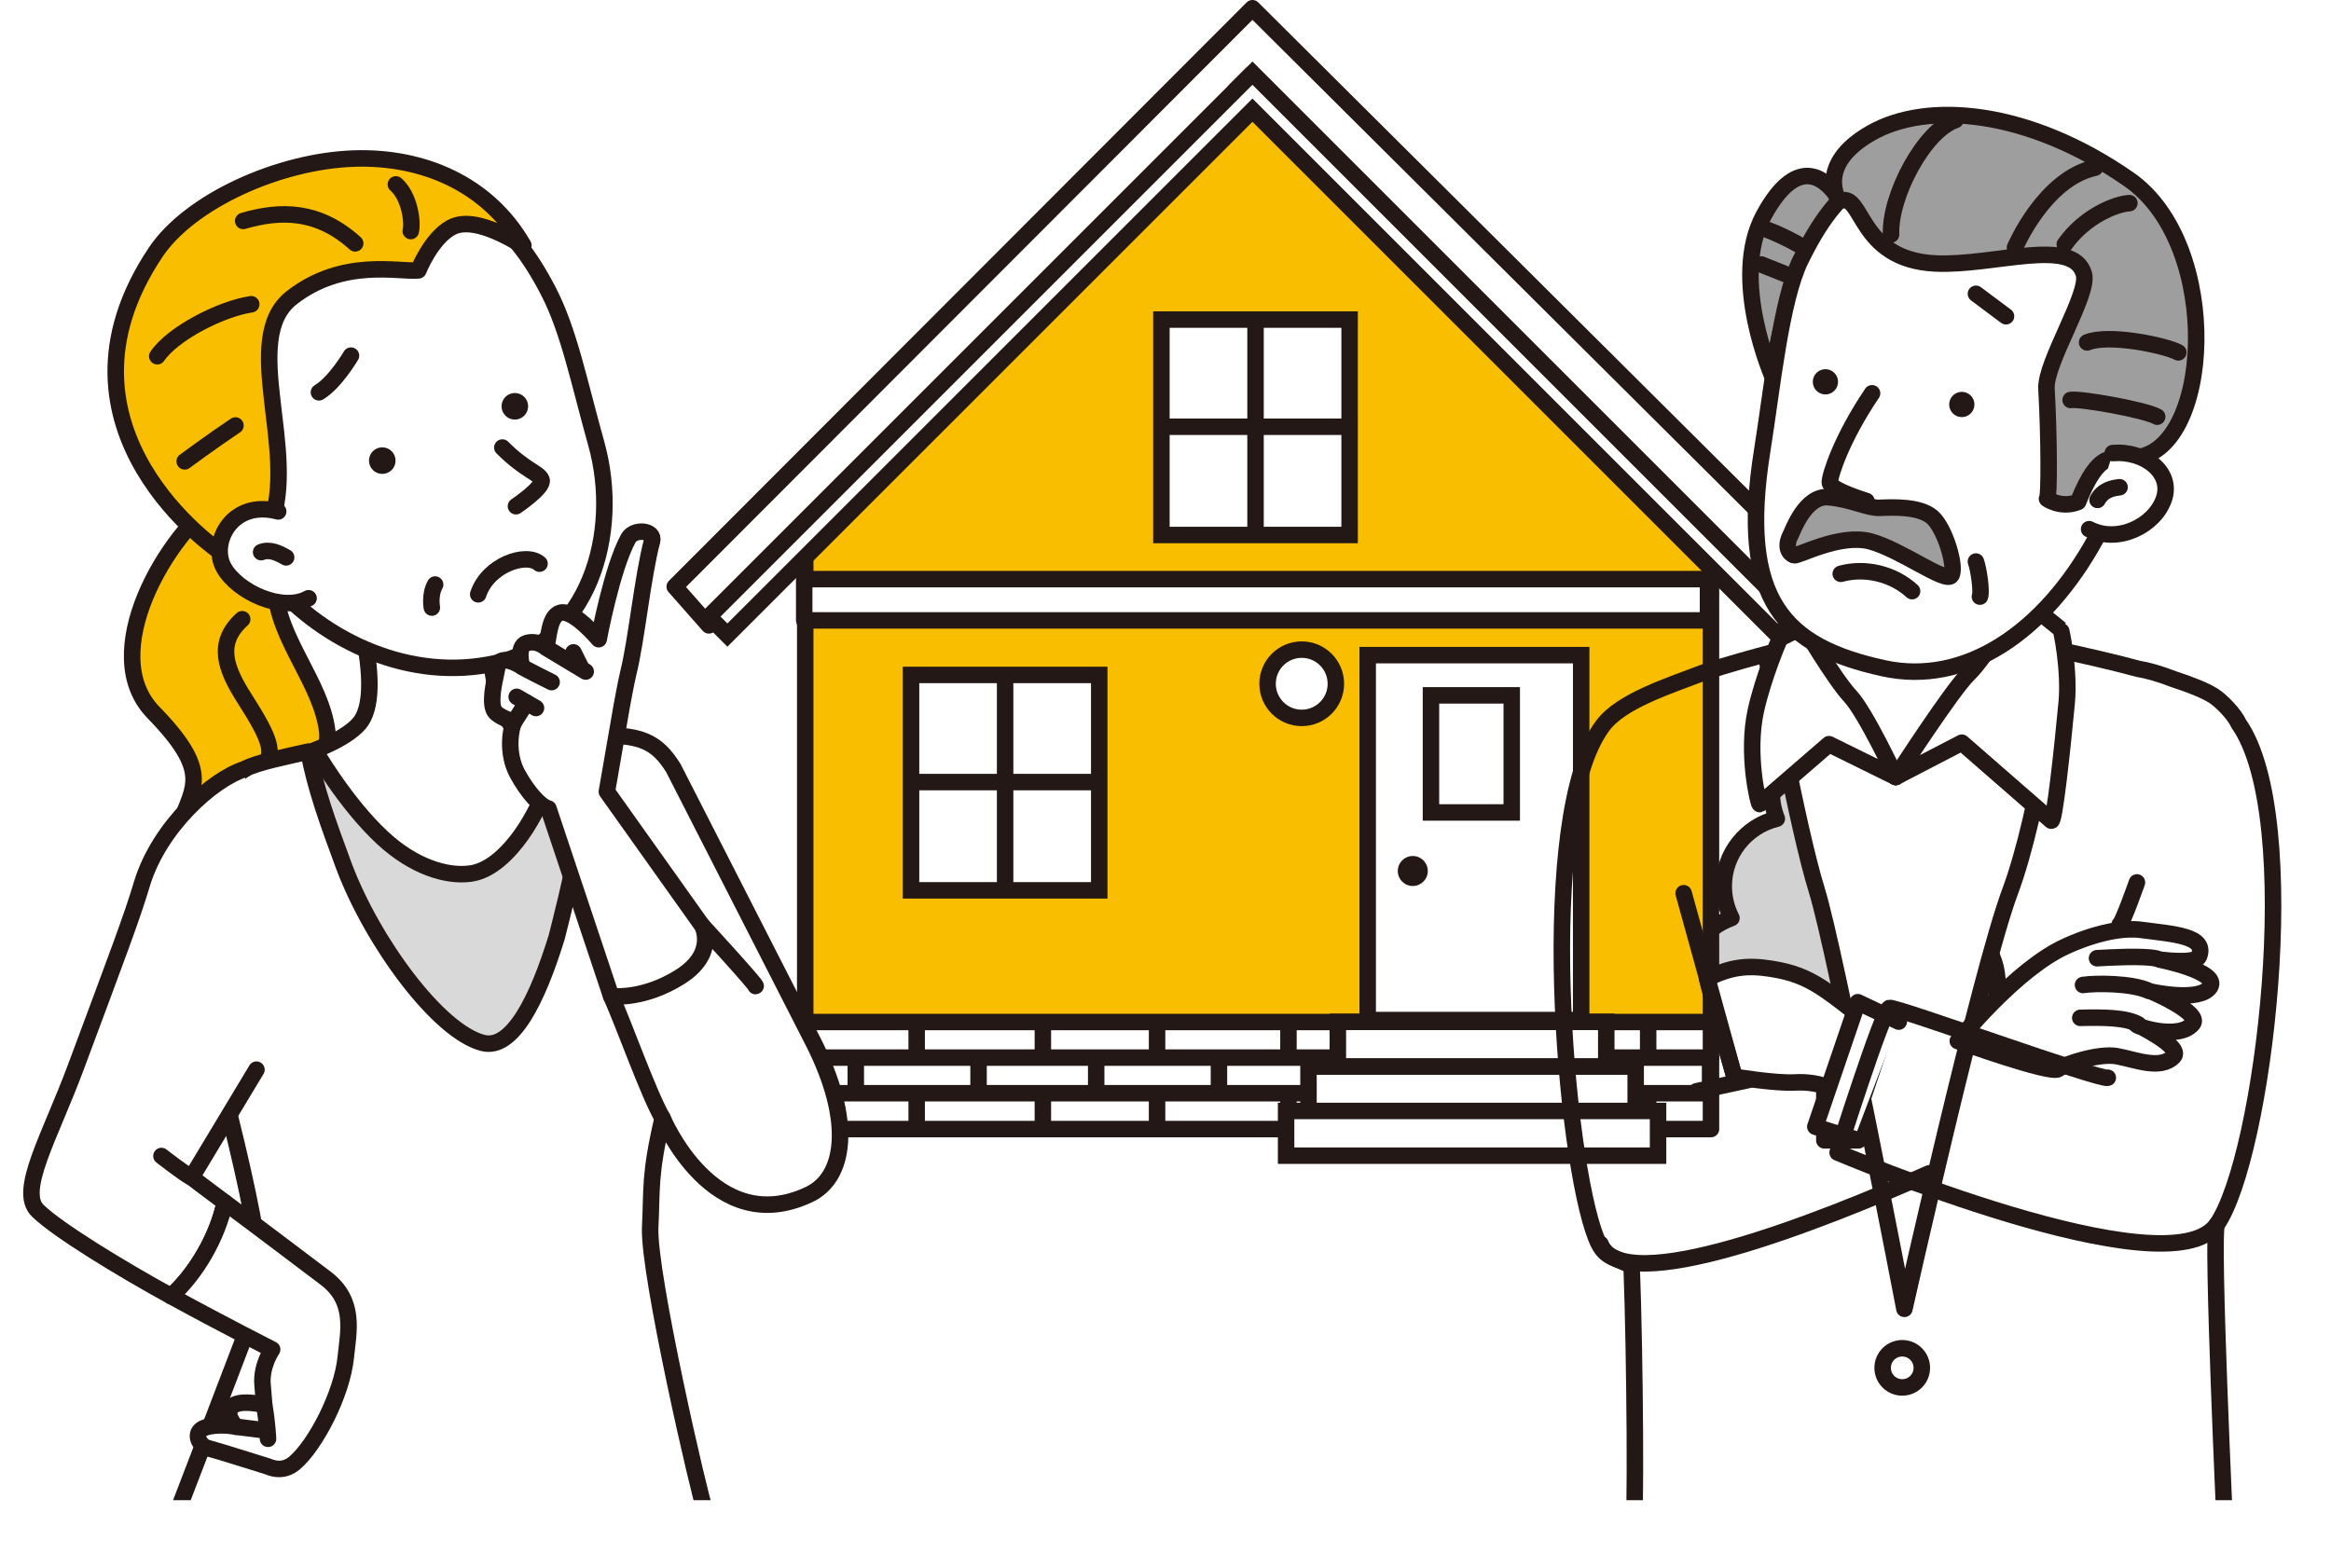 <?xml version="1.0" encoding="UTF-8"?>
<svg id="_レイヤー_2" data-name="レイヤー 2" xmlns="http://www.w3.org/2000/svg" xmlns:xlink="http://www.w3.org/1999/xlink" viewBox="0 0 574.8 386.79">
  <defs>
    <style>
      .cls-1 {
        clip-path: url(#clippath);
      }

      .cls-2, .cls-3, .cls-4, .cls-5 {
        fill: none;
      }

      .cls-2, .cls-6, .cls-7 {
        stroke-width: 0px;
      }

      .cls-8 {
        fill: #d9d9d9;
      }

      .cls-8, .cls-9, .cls-10, .cls-11, .cls-12, .cls-13, .cls-3, .cls-4, .cls-14, .cls-15, .cls-5, .cls-16, .cls-17 {
        stroke: #231815;
      }

      .cls-8, .cls-10, .cls-11, .cls-12, .cls-13, .cls-3, .cls-4, .cls-14, .cls-15 {
        stroke-linecap: round;
      }

      .cls-8, .cls-10, .cls-11, .cls-12, .cls-13, .cls-3, .cls-4, .cls-14, .cls-15, .cls-16, .cls-17 {
        stroke-linejoin: round;
      }

      .cls-8, .cls-10, .cls-11, .cls-13, .cls-4, .cls-15 {
        stroke-width: 4.07px;
      }

      .cls-9, .cls-11, .cls-12, .cls-17, .cls-7 {
        fill: #fff;
      }

      .cls-9, .cls-12, .cls-3, .cls-14, .cls-5, .cls-16, .cls-17 {
        stroke-width: 4.06px;
      }

      .cls-9, .cls-5 {
        stroke-miterlimit: 10;
      }

      .cls-10 {
        fill: url(#_新規パターン_3);
      }

      .cls-13 {
        fill: #9e9e9f;
      }

      .cls-18 {
        clip-path: url(#clippath-1);
      }

      .cls-14, .cls-15 {
        fill: #f9be00;
      }

      .cls-16 {
        fill: #d2d2d3;
      }

      .cls-6 {
        fill: #231815;
      }
    </style>
    <clipPath id="clippath">
      <rect class="cls-2" x="373.93" y="17.29" width="200.87" height="352.71"/>
    </clipPath>
    <pattern id="_新規パターン_3" data-name="新規パターン 3" x="0" y="0" width="39.9" height="39.9" patternTransform="translate(-9237.46 -7953.22) scale(.18)" patternUnits="userSpaceOnUse" viewBox="0 0 39.9 39.9">
      <g>
        <rect class="cls-2" x="0" y="0" width="39.9" height="39.9"/>
        <rect class="cls-7" x="0" y="0" width="39.9" height="39.9"/>
        <path class="cls-6" d="M15.08,19.95c0-2.69,2.18-4.88,4.88-4.88s4.88,2.18,4.88,4.88-2.18,4.88-4.88,4.88-4.88-2.18-4.88-4.88Z"/>
      </g>
    </pattern>
    <clipPath id="clippath-1">
      <rect class="cls-2" y="17.29" width="217.78" height="352.71"/>
    </clipPath>
  </defs>
  <g id="_レイヤー_1-2" data-name="レイヤー 1">
    <g>
      <g>
        <g>
          <rect class="cls-12" x="449.86" y="240.41" width="8.42" height="40.84"/>
          <path class="cls-16" d="M481.16,226.43c1.21-2.35,1.9-5.02,1.9-7.85,0-8.07-5.58-14.84-13.09-16.66.8-1.98,1.24-4.14,1.24-6.41,0-9.47-7.68-17.15-17.15-17.15s-17.15,7.68-17.15,17.15c0,2.27.44,4.43,1.24,6.41-7.51,1.82-13.09,8.59-13.09,16.66,0,2.83.69,5.49,1.9,7.85-6.65,2.36-11.41,8.7-11.41,16.16,0,9.47,7.68,17.15,17.15,17.15,4.04,0,7.75-1.4,10.68-3.74,2.93,2.34,6.64,3.74,10.68,3.74s7.75-1.4,10.68-3.74c2.93,2.34,6.64,3.74,10.68,3.74,9.47,0,17.15-7.68,17.15-17.15,0-7.46-4.76-13.8-11.41-16.16Z"/>
          <path class="cls-3" d="M484.1,243.07c0,4.58-3.71,8.29-8.29,8.29"/>
          <path class="cls-3" d="M475.61,221.73c0,4.58-3.71,8.29-8.29,8.29"/>
          <path class="cls-3" d="M464.63,243.28c0,4.58-3.71,8.29-8.29,8.29"/>
          <path class="cls-3" d="M461.32,216.97c0,4.58-3.71,8.29-8.29,8.29"/>
          <path class="cls-3" d="M465.25,195.42c0,4.58-3.71,8.29-8.29,8.29"/>
        </g>
        <polygon class="cls-14" points="421.91 130.11 401.07 109.98 398.69 107.6 398.69 107.1 398.18 107.1 307.01 15.92 213.33 109.98 198.56 124.69 198.56 253.85 421.91 253.85 421.91 130.11"/>
        <rect class="cls-12" x="198.56" y="252.07" width="223.35" height="26.4"/>
        <polygon class="cls-12" points="308.84 2.03 166.38 144.69 174.81 154.24 308.84 20.21 442.87 154.24 451.45 143.94 308.84 2.03"/>
        <rect class="cls-9" x="296.57" y="25.8" width="9.03" height="0" transform="translate(69.94 220.45) rotate(-45)"/>
        <polygon class="cls-9" points="308.84 18.04 304.28 22.6 304.28 22.6 308.84 18.04"/>
        <polygon class="cls-9" points="308.84 18.04 174.81 152.07 179.37 156.63 308.84 27.17 438.31 156.63 442.87 152.07 308.84 18.04"/>
        <circle class="cls-9" cx="320.99" cy="168.64" r="8.42"/>
        <g>
          <rect class="cls-9" x="286.39" y="78.82" width="46.41" height="53.13"/>
          <line class="cls-9" x1="286.39" y1="105.25" x2="332.8" y2="105.25"/>
          <line class="cls-9" x1="309.6" y1="131.96" x2="309.6" y2="78.82"/>
        </g>
        <g>
          <rect class="cls-9" x="224.65" y="166.46" width="46.41" height="53.13"/>
          <line class="cls-9" x1="224.65" y1="192.89" x2="271.06" y2="192.89"/>
          <line class="cls-9" x1="247.85" y1="219.59" x2="247.85" y2="166.46"/>
        </g>
        <rect class="cls-17" x="198.31" y="142.83" width="222.87" height="10.18"/>
        <line class="cls-12" x1="421.91" y1="260.85" x2="198.56" y2="260.85"/>
        <line class="cls-12" x1="421.91" y1="269.63" x2="198.56" y2="269.63"/>
        <g>
          <line class="cls-5" x1="226.04" y1="252.48" x2="226.04" y2="260.37"/>
          <line class="cls-5" x1="241.3" y1="261.64" x2="241.3" y2="269.53"/>
          <line class="cls-5" x1="211.03" y1="261.64" x2="211.03" y2="269.53"/>
          <line class="cls-5" x1="226.04" y1="269.28" x2="226.04" y2="277.16"/>
        </g>
        <g>
          <line class="cls-5" x1="285.32" y1="252.48" x2="285.32" y2="260.37"/>
          <line class="cls-5" x1="300.58" y1="261.64" x2="300.58" y2="269.53"/>
          <line class="cls-5" x1="270.31" y1="261.64" x2="270.31" y2="269.53"/>
          <line class="cls-5" x1="285.32" y1="269.28" x2="285.32" y2="277.16"/>
          <line class="cls-5" x1="257.16" y1="252.48" x2="257.16" y2="260.37"/>
          <line class="cls-5" x1="257.16" y1="269.28" x2="257.16" y2="277.16"/>
        </g>
        <g>
          <line class="cls-5" x1="345.87" y1="252.48" x2="345.87" y2="260.37"/>
          <line class="cls-5" x1="361.14" y1="261.64" x2="361.14" y2="269.53"/>
          <line class="cls-5" x1="330.86" y1="261.64" x2="330.86" y2="269.53"/>
          <line class="cls-5" x1="345.87" y1="269.28" x2="345.87" y2="277.16"/>
          <line class="cls-5" x1="317.72" y1="252.48" x2="317.72" y2="260.37"/>
          <line class="cls-5" x1="317.72" y1="269.28" x2="317.72" y2="277.16"/>
        </g>
        <g>
          <line class="cls-5" x1="406.42" y1="252.48" x2="406.42" y2="260.37"/>
          <line class="cls-5" x1="421.69" y1="261.64" x2="421.69" y2="269.53"/>
          <line class="cls-5" x1="391.41" y1="261.64" x2="391.41" y2="269.53"/>
          <line class="cls-5" x1="406.42" y1="269.28" x2="406.42" y2="277.16"/>
          <line class="cls-5" x1="378.27" y1="252.48" x2="378.27" y2="260.37"/>
          <line class="cls-5" x1="378.27" y1="269.28" x2="378.27" y2="277.16"/>
        </g>
        <rect class="cls-9" x="337.26" y="161.58" width="52.64" height="90"/>
        <path class="cls-6" d="M352.08,214.82c0,2.04-1.66,3.7-3.7,3.7s-3.7-1.66-3.7-3.7,1.66-3.7,3.7-3.7,3.7,1.66,3.7,3.7Z"/>
        <rect class="cls-9" x="352.86" y="171.5" width="19.92" height="28.88"/>
        <g>
          <rect class="cls-9" x="329.9" y="252.03" width="66.19" height="11.03"/>
          <rect class="cls-9" x="322.66" y="263.06" width="80.68" height="11.03"/>
          <rect class="cls-9" x="317.14" y="274" width="91.72" height="11.03"/>
        </g>
      </g>
      <g class="cls-1">
        <g>
          <path class="cls-10" d="M552.03,178.49c-.96-2.28-4.35-5.74-6.29-6.94-2.13-1.32-5.59-2.69-9.69-4.02-3.55-1.39-6.81-2.27-8.65-2.54-13.54-3.64-28.78-6.5-28.89-6.51-20.89-2.09-37.72-3.95-45.15-1.86-7.76,2.18-22.18,5.51-32.93,9.13-9.11,3.48-20.65,7.13-25.19,13.19-16.78,22.35-9.28,107.09-1.69,126.25,1.96,4.94,3.61,4.51,8.79,6.99.86,22.75,1.14,65.02.34,66.62-.99,1.98,38.38,4.97,67.48,5.83,38.14,1.12,78.61-5.15,78.61-5.15,0,0-3.51-75.46-2.12-77.47,11.49-16.63,21.65-100.35,5.39-123.52Z"/>
          <path class="cls-11" d="M435.82,163.38s7.44,40.92,12.17,56.14c4.73,15.22,21.62,103.29,21.62,103.29,0,0,18.63-83,26.07-102.96,7.44-19.95,12.42-58.59,12.42-58.59l-72.28,2.12Z"/>
          <path class="cls-11" d="M490.56,131.69s-1.72,24.19,4.71,34.07c6.43,9.89-2.16,9.31-2.16,9.31l-25.65,16.57-17.73-15.78s-10.69-.14-3.77-13.49c6.92-13.35,8.67-28.61,8.67-28.61"/>
          <path class="cls-11" d="M473.9,337.36c0,2.67-2.16,4.83-4.83,4.83s-4.83-2.16-4.83-4.83,2.16-4.83,4.83-4.83,4.83,2.16,4.83,4.83Z"/>
          <path class="cls-11" d="M442.58,266.97c11.17-.61,15.7,7.1,16.5,4.7.8-2.4,5.46-16.37,5.46-16.37-14.37-11.18-17.55-14.75-27.81-16.37-6.15-.97-10.11-.35-15.79,2.4,1.25,5.28,6.74,24.22,6.74,24.22,0,0,10.02,1.69,14.9,1.42Z"/>
          <path class="cls-11" d="M509.56,233.34s10.47-5.06,18.45-3.99c7.98,1.06,16.23,1.46,14.24,6.52-.81,2.04-9.71.8-9.71.8,0,0,14.99,2.97,12.42,6.79-2.53,3.75-14.15,1.2-14.15,1.2,0,0,12.1,5.2,9.89,7.85-3.55,4.26-14.68.4-13.88.13,0,0,11.49,5.54,9.18,7.94-3.27,3.39-9.4.75-14.02-.09-4.28-.78-12.6,1.86-14.46,3.19-1.86,1.33-24.75-6.92-24.75-6.92,0,0,14.37-17.92,26.79-23.42Z"/>
          <line class="cls-4" x1="418.36" y1="269.14" x2="431.27" y2="266.34"/>
          <path class="cls-4" d="M475.74,289.38c-26.72,11.85-75.59,31.26-81.07,17.42"/>
          <line class="cls-4" x1="415.17" y1="220.3" x2="427.68" y2="265.55"/>
          <path class="cls-11" d="M527.28,252.64c-3.06-1.73-8.72-1.73-14.31-1.6"/>
          <path class="cls-11" d="M529.88,244.39c-4.26-1.95-13.11-1.93-16.23-1.46"/>
          <path class="cls-11" d="M531.74,236.4c-3.19-.71-11.24-.27-14.64-.07"/>
          <polyline class="cls-11" points="468.22 251.97 458.11 247.18 447.64 277.88 457.22 280.89"/>
          <path class="cls-10" d="M519.76,265.81c-1.6.8-52.25-17.61-53.85-17.21-1.6.4-12.77,35.66-12.77,35.66,0,0,81.79,34.7,93.5,17.74"/>
          <path class="cls-15" d="M522.69,228.02c.8-.53,4.26-10.38,4.26-10.38"/>
          <path class="cls-11" d="M467.46,191.64l16.31-8.47,22.05,19.23c.73.71,2.73-17.53,3.81-29.15.73-7.88-1.31-18-1.49-18.03l-9.53-7.7s-9.16,14.86-13.2,18.71c-4.04,3.85-17.94,25.41-17.94,25.41Z"/>
          <path class="cls-11" d="M467.46,191.64l-16.45-8.1-17.08,14.78c-.29.13-3.36-12.33-.93-23.18,1.79-8.02,5.81-17.69,5.99-17.72l5.71-2.86s7.73,13.06,11.55,17.14c3.81,4.08,11.22,19.94,11.22,19.94Z"/>
          <path class="cls-13" d="M454.16,50.15s-1.33,9.06-8.68,18.03c-7.62,9.31-8.18,25.18-8.18,25.18,0,0-10.98-24.46-2.36-40.27,8.61-15.81,15.92-8.83,19.22-2.94Z"/>
          <path class="cls-4" d="M436.06,56.78c4.05,1.49,11.14,5.37,11.53,6.37"/>
          <line class="cls-4" x1="434.33" y1="65.24" x2="442.74" y2="68.59"/>
          <path class="cls-11" d="M444.02,64.1c-4.91,10.08-7.01,31.61-9.46,46.91-5.99,37.41,5.66,48.44,29.83,53.79,20.24,4.47,39.84-8.84,52.56-32.2,6.31-11.59,13.74-36.58,15.56-51.58,2.31-19-10.8-34.57-46.77-40.07-22.63-3.46-32.84,4.94-41.71,23.15Z"/>
          <path class="cls-11" d="M461.63,97c-7.49,11.07-10.38,20.11-10.42,21.96-.05,1.86,9.03,4.6,9.03,4.6"/>
          <path class="cls-6" d="M453.21,94.63c-.25,1.7-1.84,2.88-3.54,2.62-1.7-.25-2.88-1.84-2.62-3.54.25-1.7,1.84-2.88,3.54-2.62,1.7.25,2.88,1.84,2.62,3.54Z"/>
          <path class="cls-6" d="M486.84,100.22c-.25,1.7-1.84,2.88-3.54,2.62-1.7-.25-2.88-1.84-2.62-3.54.25-1.7,1.84-2.88,3.54-2.62,1.7.25,2.88,1.84,2.62,3.54Z"/>
          <path class="cls-13" d="M453.52,49.64c6.08-2.74,4.31,14.45,23.76,15.34,14.46.66,33.94-6.68,36.59,2.63,1.39,4.88-9.58,21.86-9.23,28.25.68,12.28.71,27.28.13,27.15-.18-.04,3.4,2.5,7.66.79,5.15-12.88,8.38-10.73,13.55-10.92,19.4-.71,22.47-52.31-.99-68.63-24.82-17.27-49.7-19.39-63.62-11.44-13.92,7.95-7.86,16.82-7.86,16.82Z"/>
          <path class="cls-4" d="M509.16,60.26c4.84-6.87,12.53-9.98,15.92-10.16"/>
          <path class="cls-4" d="M496.88,61.05s7.21-17.01,19.74-19.69"/>
          <path class="cls-4" d="M514.66,84.45c5.34-2.21,19.4.77,22.49,2.46"/>
          <path class="cls-4" d="M466.31,57.84c-.35-9.63,8.21-25.62,15.88-28.22"/>
          <path class="cls-13" d="M441.53,132c.47-.9,3.59-9.88,9.34-9.37,5.75.52,9.62,2.74,12.65,2.62,3.04-.12,9.72-.46,12.91,2.26,3.19,2.72,6.06,12.43,4.73,14.43-1.32,2-12.45-6.41-19.97-8.42-7.52-2-17.89,3.78-18.84,3.43-1.25-.46-2.27-2.17-.82-4.96Z"/>
          <path class="cls-11" d="M520.99,111.74c7.79-.66,14.91,4.76,12.59,11.37-2.33,6.61-11.35,11.06-18.43,7.4"/>
          <path class="cls-11" d="M517.23,123.3c1.38-2.49,3.64-2.9,5.43-3.13"/>
          <path class="cls-11" d="M487.24,138.5c.71,1.97,1.48,7.48.99,8.65"/>
          <path class="cls-4" d="M510.6,98.65c2.31-.42,18.38,2.43,21.34,4.12"/>
          <line class="cls-11" x1="487.25" y1="72.46" x2="494.66" y2="78"/>
          <path class="cls-11" d="M453.91,141.52c6.07-1.66,12.95.01,17.59,4.28"/>
        </g>
      </g>
      <g class="cls-18">
        <g>
          <path class="cls-15" d="M54.86,122.33c-13.89,9.37-31.13,38.88-17.03,53.38,14.1,14.5,9.97,18.2,6.73,27.01-3.24,8.81,1.22,19,9.47,20.63,8.25,1.63,6.52-15.13,14.85-20.62,7.32-4.82,12.54-16.48,11.81-22.42-1.48-11.98-12.1-22.57-12.82-34.97-.72-12.4-.85-21.83-.85-21.83"/>
          <path class="cls-4" d="M59.72,152.72c-6.52,5.89-4.09,12.25.55,19.51,6.93,10.83,7.01,13.05,5.18,16.86"/>
          <path class="cls-8" d="M96.46,350.04c.66-8.6,1.45-25.18.62-37.73-3.75-56.61-12.74-98.49-23.02-125.93,10.61-.68,55.35-3.49,68.99-4.4,9.38,31.82-2.19,107.85-2.19,107.85,0,0,2.59,33.16,4.9,57.84-12.43,3.75-30.73,6.24-49.29,2.37Z"/>
          <path class="cls-11" d="M85.9,142.42s9.09,26.52,3.21,35.34c-2.71,4.06-11.5,7.27-11.5,7.27,0,0,7.54,13.13,16.74,21.64,7.69,7.12,15.76,9.58,21.64,8.79,5.26-.71,9.67-5.53,12.51-9.47,6.26-8.69,10.48-23,10.48-23,0,0-9.81,3.38-14.61-7.02-6.01-13.02-2.55-34.25-2.55-34.25"/>
          <path class="cls-11" d="M200.4,256.71c-.83-1.62-34.36-67.29-34.36-67.29-3.97-6.28-7.91-8.8-20.97-7.78-1.22.1,2.23.05-2.03.34,3.82,12.94-3.38,39.57-5.76,49.15-4.75,15.42-10.94,27.97-18.25,26.09-10.91-2.81-27.07-24.73-34.16-43.45-4.19-11.3-7.14-19.57-8.79-28.41-4.56,1.05-12.89,2.69-15.68,4.3-7.73,4.48-16.79,34.48-14.55,43.48,7.28,29.13,20,73.08,18.24,86.43-.38,1.46-21.87,57.28-21.87,57.28,0,0,30.96,3.55,51.47,1.97.03-.19,37.33-2.25,51.23-2.92.01.05,29.45-2.53,28.83-3.78-.97-1.95-13.98-58.09-13.42-69.43.47-9.47-.23-12.78,3.06-26.89,0,0,12.54,30.1,36.22,18.76,8.67-4.15,11.04-17.75.79-37.86Z"/>
          <path class="cls-11" d="M63.24,263.82l-15.99,26.57s3.44,2.65,8.18,6.16c-1.8,8.48-6.99,17.49-13.24,23.13-12.11-6.64-27.96-16.27-32.88-21.08-4.97-4.86,2.99-18.17,9.46-35.58,10.65-28.62,13.64-36.42,16.23-45.02,4.23-14.03,17.42-25.87,25.41-28.33"/>
          <path class="cls-15" d="M47.25,290.39c-1.13-.37-7.44-5.28-7.44-5.28"/>
          <path class="cls-15" d="M173.19,228.31s13.66,14.9,13.14,14.9"/>
          <path class="cls-11" d="M163.39,275.81c-3.53-6.12-9.38-22.78-12.68-30.14"/>
          <g>
            <path class="cls-11" d="M50.67,352.06c3.33-1.05,7.54-.18,7.54-.18,0,0-3.15-3.15-.88-5.08,1.66-1.4,5.73-.76,7.82-.31-.15-2.01-.31-3.81-.41-4.99-.39-4.73,2.37-8.68,2.37-8.68,0,0-11.93-6.02-24.92-13.14,6.25-5.64,11.44-14.65,13.24-23.13,8.16,6.04,20.64,15.51,24.87,18.7,7.48,5.66,5.61,13.15,4.96,19.54-.92,9.06-7.49,21.69-12.62,26.03-2.29,1.94-4.74,1.67-6.53.88,0,0-12.8-4.03-14.91-4.56-2.1-.53-3.86-4.03-.53-5.08Z"/>
            <path class="cls-11" d="M65.15,346.49c.77,4.34.94,8.37.94,8.37"/>
            <line class="cls-11" x1="65.22" y1="352.76" x2="58.21" y2="351.88"/>
          </g>
          <path class="cls-11" d="M135.18,71.73c5.14,9.87,7.67,22.78,11.83,37.6,6.32,22.54-2.15,49.1-24.7,54.2-20.99,4.75-42.35-5.28-55.11-20.21-8.52-9.97-18.22-31.37-18.39-46.37-.17-15,21.65-45.84,44.22-48.66,22.1-2.76,32.86,5.6,42.15,23.44Z"/>
          <path class="cls-15" d="M129.06,60.52c.4.7-11.35-7.88-17.76-4.43-5.02,2.7-8.13,10.59-8.13,10.59-4.77.49-18.59-3.13-31.24,6.75-13,10.15,1.92,38.07-5.33,56.11-3.77,9.39-12.08,6.73-12.08,6.73,0,0-45.45-30.27-16.13-74.06,8.42-12.58,30.42-22.53,49.01-23.11,16.72-.53,32.86,6.15,41.66,21.43Z"/>
          <path class="cls-6" d="M90.99,113.54c-.04,1.81,1.4,3.31,3.21,3.34,1.81.04,3.31-1.4,3.34-3.21.04-1.81-1.4-3.31-3.21-3.34-1.81-.04-3.31,1.4-3.34,3.21Z"/>
          <path class="cls-6" d="M123.68,100.14c-.04,1.81,1.4,3.31,3.21,3.34,1.81.04,3.31-1.4,3.34-3.21.04-1.81-1.4-3.31-3.21-3.34-1.81-.04-3.31,1.4-3.34,3.21Z"/>
          <path class="cls-11" d="M123.87,110.38c5.79,5.79,9.01,6.17,9.67,7.98.66,1.81-6.31,6.49-6.31,6.49"/>
          <path class="cls-11" d="M68.6,126.14c-11.48-3.08-16.82,7.77-13.42,13.85,3.39,6.07,14.49,11.15,20.91,7.56"/>
          <path class="cls-11" d="M64.39,136.18c2.12-.83,4.24.18,6.17,1.29"/>
          <path class="cls-4" d="M87.58,60.02c-9.13-8.25-18.36-8.23-27.61-5.53"/>
          <path class="cls-4" d="M61.95,75.04c-7.39,1.1-19.29,7.13-23.17,12.82"/>
          <path class="cls-4" d="M101.29,56.99c.55-2.25-.29-8.58-3.67-11.51"/>
          <path class="cls-4" d="M58.06,104.94c-5.67,3.8-12.52,8.85-12.52,8.85"/>
          <path class="cls-11" d="M107.3,144.17c-1.41,2.49-.81,5.68-.81,5.68"/>
          <path class="cls-4" d="M78.65,96.76c4.02-2.41,7.9-9.05,7.9-9.05"/>
          <path class="cls-11" d="M117.92,146.58c2.41-7.29,11.9-10.46,15.12-7.56"/>
          <g>
            <path class="cls-11" d="M160.79,133.48c.73-2.74-4.46-3.24-5.86-.69-4.05,7.38-7.3,24.86-7.3,24.86,0,0-6.25-7.47-9.48-6.52-2.79.81-2.78,6.15-3.48,8.64,0,0-2.17-2.02-4.85-1.15-2.54.82-1.1,5.81-1.1,5.81,0,0-5.46-3.56-6.04-.06-.39,2.34-2,7.76-.97,10.56.61,1.67,3.62,2.51,5,3.24-.74,1.47-1.91,7.51.88,12.66,2.46,4.53,5.72,8.16,7.65,8.58l15.46,46.28s.04,0,.11.01c.96.1,8.28.64,16.85-4.74,9.19-5.78,5.52-12.62,5.52-12.62l-23.53-33.09s2.31-13.22,2.96-17.07c.64-3.85,1.81-10.12,2.33-12.21,2.02-8.11,3.52-23.73,5.83-32.47"/>
            <line class="cls-11" x1="144.43" y1="165.63" x2="135.37" y2="160.18"/>
            <line class="cls-11" x1="143.3" y1="164.68" x2="141.41" y2="160.9"/>
            <path class="cls-11" d="M136.02,168.23s-7.74-3.84-7.3-3.82"/>
            <line class="cls-11" x1="129.81" y1="173.3" x2="126.72" y2="178.16"/>
            <line class="cls-11" x1="132.17" y1="174.62" x2="127.41" y2="171.86"/>
          </g>
        </g>
      </g>
    </g>
  </g>
</svg>